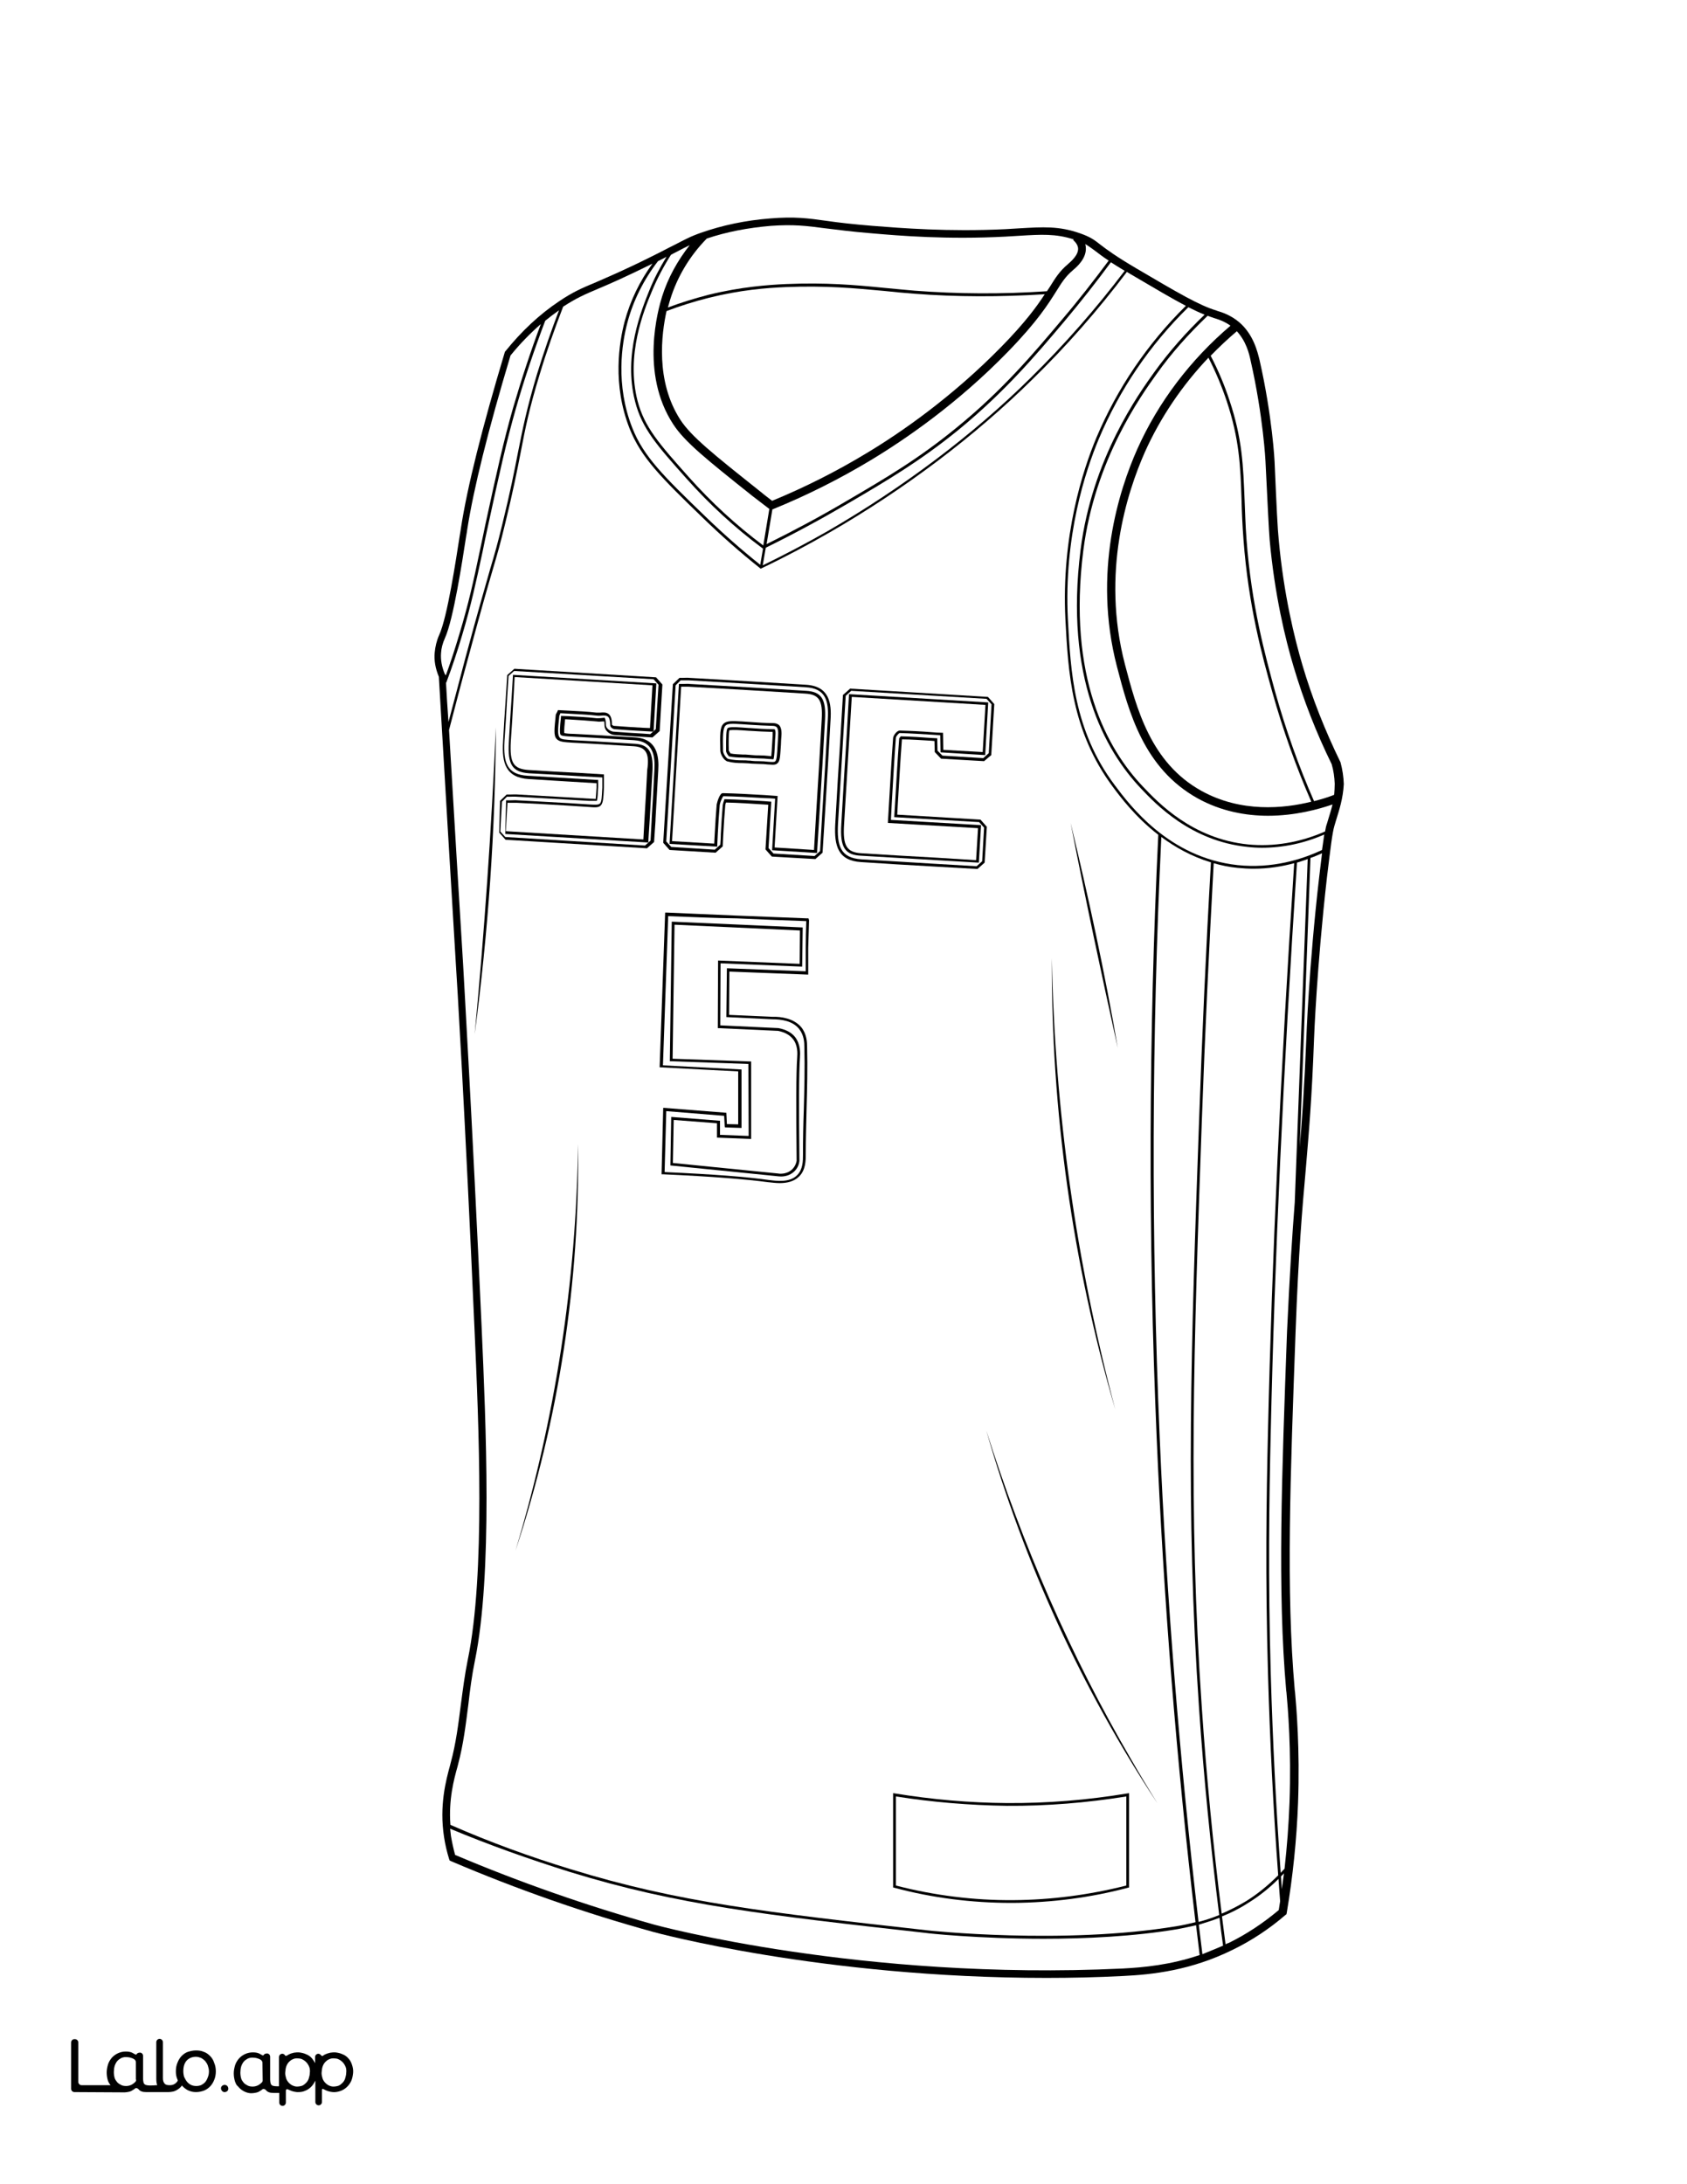 <?xml version="1.0" encoding="utf-8"?>
<!-- Generator: Adobe Illustrator 26.1.0, SVG Export Plug-In . SVG Version: 6.00 Build 0)  -->
<svg version="1.1" id="Layer_1" data-layer="Layer_1" xmlns="http://www.w3.org/2000/svg" xmlns:xlink="http://www.w3.org/1999/xlink" x="0px" y="0px"
	 viewBox="0 0 612 792" style="enable-background:new 0 0 612 792;" xml:space="preserve">
<rect x="0" y="0" width="612" height="792" fill="#808080" stroke="none"/>
<style type="text/css">
	.st0{fill:#FFFFFF;}
	.st1{fill:#010101;}
</style>
<g id="Black">
	<rect x="20.2" y="18.8" width="574.5" height="757.3"/>
</g>
<g id="Color">
	<path class="st0" d="M243.2,108.4c-0.2,0.6-0.5,1.7-0.9,3.1c4.8-1.8,9.7-3.3,14.7-4.6c11.8-2.9,21.7-3.6,28.1-3.9
		c14.6-0.6,24.9,0.3,35.9,1.4c3.5,0.3,7,0.7,10.8,1c15.6,1.2,31.7,1.3,48,0.2c0.3-0.5,0.7-1,1-1.5c2-3.2,3.5-5.7,6.6-8.3l0.1-0.1
		c0.9-0.8,3.8-3.2,3.6-5.7c-0.1-1-0.7-2-1.8-3l0.2-0.2c-6.6-2.1-11.7-1.8-19.8-1.3c-1.5,0.1-3.2,0.2-5,0.3
		c-21.1,1.1-38.2-0.3-48.5-1.2c-7.4-0.6-12.5-1.3-16.7-1.8c-6.9-0.9-11.5-1.5-19.9-0.9c-8.3,0.7-16.1,2.2-23.2,4.6
		C250.2,92.8,245.7,100.4,243.2,108.4z"/>
	<path class="st0" d="M246.8,152.2c3.9,6,12,12.5,28.1,25.3c1.7,1.4,3.5,2.8,5.2,4.1c11.9-4.9,23.4-10.7,34.3-17.3
		c12.5-7.5,31.1-20.4,49-38.7c8.7-8.9,12.8-14.6,15.6-18.9c-16.1,1-32,1-47.4-0.2c-3.7-0.3-7.3-0.6-10.8-1c-10.9-1-21.2-2-35.8-1.4
		c-6.9,0.3-16.3,1-27.9,3.9c-5.2,1.3-10.3,2.9-15.3,4.8C240,121,237.7,138.1,246.8,152.2z"/>
	<path class="st0" d="M236.5,105.6c-2.9,6.9-9.5,23.1-5.2,39.8c2.5,9.5,7.8,15.5,18.5,27.5c8.2,9.2,17.3,17.6,27.1,24.9l2.2-13.3
		l-0.2-0.1c-2-1.5-4-3.1-6-4.6c-16.3-13-24.5-19.5-28.7-26c-12.1-18.5-5.4-41.8-4-46.3c2.1-6.7,5.6-13,10-18.6
		c-1.4,0.7-2.9,1.4-4.9,2.5c-0.6,0.3-1.2,0.6-1.9,1C240.8,96.5,238.4,101,236.5,105.6z"/>
	<path class="st0" d="M325,651.4v32.3c13.9,3.6,28.2,5.4,42.6,5.3c13.8-0.1,27.6-1.9,41-5.3v-32.3c-14.3,2.3-28.9,3.5-43.3,3.4
		C351.8,654.6,338.3,653.5,325,651.4z"/>
	<path class="st0" d="M374,136.9c12.2-12,23.6-25,34-38.7c-2-1.2-3.6-2.2-5-3.1c-5.3,7.2-10.9,14.3-16.6,21.1
		c-10.7,12.7-21.8,25.8-38.6,39.6c-13.9,11.3-25.7,18.3-40.6,27c-9.6,5.6-19.4,10.9-29.4,15.8l-1.1,6.4c8-3.9,16-8.1,23.7-12.5
		C327.5,176.8,353,157.7,374,136.9z"/>
	<path class="st0" d="M187.1,148.3c-3.5,12.3-5.7,22.3-10,42.1c-0.8,3.5-1.4,6.6-2,9.5c-2.5,11.6-4.1,19.2-7.5,30.6
		c-1.7,5.7-3.6,11.5-5.7,17l-0.1,0c0.2,4,0.5,8.8,0.9,14.3c2-7.6,4.1-15.4,6.1-23.1c4.8-17.9,7.3-26.2,9-32.3
		c1.7-5.7,2.7-9.2,4.5-16.6c2.8-11.4,4.3-19,5.6-25.7c1.8-9,3.2-16,6.9-28.4c2.4-7.8,5.1-15.6,8-23.2c-1.7,1.2-3.4,2.5-5,3.8
		C193.9,126.6,190.2,137.4,187.1,148.3z"/>
	<path class="st0" d="M272.5,413l-12.4-0.5v-5.2l-15.7-1.2l-0.3,15.6l38,3.8c0.4,0.1,3.2,0.5,5.3-1.5c1.1-1.1,1.5-2.4,1.6-3.1
		c-0.2-19.7-0.2-31.6,0.2-37.4c0.1-1.4,0.3-4.5-1.6-6.8c-1.2-1.5-3-2.4-5.3-2.9l-21.9-1l0.1-24.5l29.6,1.2l0.1-12.1l-45.5-2.1
		l-0.7,48.6l28.5,1L272.5,413z"/>
	<path class="st0" d="M242.4,332.2l-1.9,54.1l28.5,1.5l0,21.2l-6-0.2l-0.1-0.5l-0.2-3.7l-21-1.7l-0.6,22.1c17.6,0.8,29.7,1.7,38,2.9
		l0.1,0c2.4,0.3,7.3,1,10-1.8c2.1-2.1,2.1-5.2,2.1-7.4v-0.1c0-5.4,0.1-10.9,0.3-16.3c0.2-7.4,0.4-15,0.2-22.5c0-1.8-0.1-4.4-1.9-6.7
		c-2.4-3-6.6-3.5-9.7-3.5l-16.7-0.8l0.2-17.7l28.6,1.1c0-2.9,0-5.7,0-8.6c0-3.2,0.1-6.4,0.2-9.6c-8.4-0.3-16.7-0.6-25.2-1
		C259,332.9,250.7,332.5,242.4,332.2z M291,350.5l-29.6-1.2l-0.1,22.5l21.1,1c2.7,0.5,4.7,1.6,6,3.2c2.1,2.7,1.9,6,1.8,7.5
		c-0.4,5.9-0.4,17.7-0.2,37.5c-0.1,0.9-0.5,2.5-1.9,3.8c-1.6,1.5-3.5,1.8-4.8,1.8c-0.7,0-1.2-0.1-1.3-0.1l-38.8-3.9l0.3-17.6
		l17.7,1.4v5.1l10.4,0.4l-0.1-26.1l-28.5-1l0.7-50.6l47.5,2.1L291,350.5z"/>
	<path class="st0" d="M161.7,244.8l0,0.2c0,0,0,0,0,0c1.8-4.9,3.4-9.9,4.9-14.9c3.4-11.3,5.1-19,7.5-30.5c0.6-2.9,1.3-6,2-9.5
		c4.3-19.8,6.5-29.8,10-42.1c3-10.3,6.4-20.6,10.1-30.5c-3.9,3.4-7.6,7.2-11,11.4c-8.1,27-13.4,48.3-15.7,63.1
		c-0.1,0.7-0.2,1.5-0.4,2.5c-1.4,9-4.6,30.1-7.7,36.9c-0.8,1.8-1.3,3.6-1.4,5.4c-0.2,2.5,0.3,5.1,1.4,7.7L161.7,244.8z"/>
	<path class="st0" d="M393.9,89.6c0.4,4.1-3.4,7.3-4.6,8.3l-0.1,0.1c-2.7,2.3-4,4.4-6,7.6c-2.9,4.6-6.8,10.9-17.6,22
		c-18.1,18.6-37,31.6-49.6,39.2c-11.3,6.8-23.2,12.8-35.5,17.8l-0.3,0.1l-2.1,12.6c9.7-4.8,19.3-9.9,28.6-15.4
		c14.9-8.7,26.6-15.6,40.4-26.9c16.8-13.7,27.8-26.8,38.5-39.5c5.8-6.8,11.3-13.9,16.6-21c-2.3-1.5-3.8-2.7-5-3.6
		c-1.4-1-2.3-1.7-3.5-2.4C393.8,88.9,393.9,89.3,393.9,89.6z"/>
	<path class="st0" d="M480.4,302.6c-7.3,3.2-15,4.8-22.6,4.8c-1.7,0-3.5-0.1-5.2-0.3c-20.6-2.1-33.3-15.5-38.7-21.2
		c-13.2-13.9-27.7-40.3-21.9-86.5c4.2-33.3,21.2-56.7,26.7-64.4c5.4-7.5,11.6-14.5,18.3-20.9c-1.8-0.7-3.7-1.6-5.9-2.7
		c-14,13.7-24.9,29.8-32.5,47.8c-4.8,11.5-12.7,35.2-11.2,65.3c1,18.8,2,40.2,17,60.2c5.4,7.2,19.6,26.3,44.6,29
		c12.5,1.3,23.2-2,30.6-5.5C479.9,306,480.2,304.2,480.4,302.6z"/>
	<path class="st0" d="M419.6,135.6c-5.5,7.7-22.4,31-26.6,64c-5.8,45.9,8.6,72,21.7,85.7c5.4,5.7,17.9,18.9,38.1,20.9
		c9.2,0.9,18.8-0.7,27.9-4.7c0.2-1.2,0.4-2.1,0.7-2.9c0.2-0.7,0.4-1.3,0.6-2c0.5-1.6,1-3.2,1.4-4.9c-4.9,1.7-13.5,4.1-23.4,4.1
		c-8,0-17-1.6-25.5-6.3c-19.6-10.9-25-31.3-29.3-47.8c-8.9-34.2,0.8-64.1,7.4-78.9c7.6-17,19.3-32.4,33.8-44.7
		c-2.4-1.7-4.7-2.4-6.1-2.8l-0.2-0.1c-0.6-0.2-1.3-0.4-2-0.7C431.3,121,425,128,419.6,135.6z"/>
	<path class="st0" d="M408.1,240.9c4.2,15.9,9.3,35.7,27.8,45.9c14.3,7.9,29.8,6.4,39.8,3.9c-5.6-12.8-10.3-26.1-14.1-39.6
		c-3.7-13.2-8.7-31.3-10.5-55.5c-0.4-5.3-0.6-9.9-0.7-14.4c-0.4-12.3-0.8-22-5.4-35.8c-1.8-5.4-4-10.6-6.6-15.7
		c-9.6,10.1-17.5,21.8-23.1,34.3C408.9,178.5,399.4,207.6,408.1,240.9z"/>
	<path class="st0" d="M448.7,120.1c-3.3,2.8-6.5,5.8-9.5,8.9c2.7,5.2,5,10.6,6.8,16.1c4.7,14,5,23.8,5.5,36.1
		c0.2,4.5,0.3,9.1,0.7,14.4c1.8,24,6.8,42.1,10.4,55.3c3.8,13.5,8.5,26.9,14.1,39.6c3.1-0.8,5.6-1.6,7.3-2.3c0.1-1.3,0.2-2.6,0.2-4
		c-0.1-2.4-0.4-4.7-1.1-7.1c-5.6-11.4-10.2-23.2-13.8-35.3c-3-10-6.9-26.1-8.7-46c-0.3-3.8-0.7-11.9-1.5-28.2l0-0.1
		c0-0.2-0.8-16.4-5.4-36.7c-0.5-2.4-1.6-7.2-5.3-11L448.7,120.1z"/>
	<path class="st0" d="M312.6,309.4c9,0.6,18.1,1.1,27.1,1.6l14.4,0.9l0.7-11.6l-32.7-1.9l0.4-6.9c0.5-8.2,0.9-16,1.5-23.9
		c0.1-1,1.4-2.7,2.4-2.7c3.9,0.1,7.8,0.3,11.6,0.6c1.2,0.1,2.4,0.2,3.6,0.2l0.5,0l0.1,6.2l14.3,0.8l1-17.1l-48.5-2.9l-0.8,13.2
		c-0.7,11.1-1.3,22.1-2,33.1C305.7,306.8,307.2,309.1,312.6,309.4z"/>
	<path class="st0" d="M229.4,155.2c4.1,10.4,11.5,17.6,26.3,31.9c6.4,6.2,13.2,12.2,20.1,17.7l1-5.9l-0.2-0.1
		c-10-7.4-19.2-15.9-27.5-25.2c-10.8-12.1-16.2-18.2-18.7-28c-4.4-17,2.4-33.4,5.2-40.4c1.7-4.2,3.8-8.2,6.2-12.1
		c-0.9,0.5-1.9,1-3.1,1.6c-5.1,6.6-9,14.3-11.1,22.3C225.6,124.5,223.2,139.5,229.4,155.2z"/>
	<path class="st0" d="M435,406.2c1.1-30.9,2.5-62.3,4.3-93.5c-7-2.1-13-5.5-18-9.2c-3.5,72.2-3.7,145.4-0.6,217.6
		c2.5,58.5,7.3,117.5,14.1,175.8c2.3-0.6,4.8-1.4,7.5-2.5c-3.1-24.7-5.6-49.8-7.3-74.8C430,547.1,432.1,488,435,406.2z"/>
	<path class="st0" d="M469.5,313c-4.4,1.2-9.4,2-14.7,2c-1.9,0-3.8-0.1-5.8-0.3c-3.1-0.3-6-0.9-8.7-1.7c-1.7,31.1-3.2,62.4-4.3,93.2
		c-2.9,81.8-5,140.8,0,213.2c1.7,24.9,4.1,49.9,7.2,74.5c2.8-1.2,5.8-2.7,8.8-4.5c4.2-2.6,8.1-5.8,11.7-9.4c-1.8-24.2-3-48.7-3.7-73
		c-1-34.9-0.6-63.1,0-88.4C461.4,456.9,464.6,387.7,469.5,313z"/>
	<path class="st0" d="M464.7,680.4c0.1,1.5,0.2,3,0.3,4.6c0.3-1.9,0.5-3.8,0.8-5.7C465.5,679.6,465.1,680,464.7,680.4z"/>
	<path class="st0" d="M259.3,308.1l2-1.8c0.1-1.4,0.2-2.7,0.2-4c0.2-3.6,0.4-7,0.7-10.4c0.1-0.5,0.3-1.3,0.5-1.8l0.1-0.3l0.3,0
		c4.6,0.1,9.2,0.4,14.1,0.7l2.6,0.2l-1,16.8l1.8,2l14.9,0.9l2-1.8l0.8-13.9c0.7-11.4,1.4-22.6,2-33.9c0.4-6.7-0.8-11.2-8-11.6
		c-14.1-0.9-28.2-1.7-42.3-2.5c-0.8,0-1.5,0-2.3,0c-0.3,0-0.6,0-0.8,0l-1.8,1.8l-3.4,56.6l1.8,2L259.3,308.1z M246.3,248l0.5,0
		c0.4,0,0.7,0,1.1,0c0.8,0,1.5-0.1,2.2,0c14.1,0.8,28.2,1.6,42.3,2.5c5.6,0.3,7.3,3,6.9,10.4c-0.6,11.2-1.3,22.4-2,33.8l-0.9,14.6
		l-16.3-1l1.1-18.7c-1.3-0.1-2.5-0.2-3.7-0.2c-5.2-0.3-10.1-0.6-15.1-0.7c-0.3,0.3-1.1,2-1.3,3.1c-0.3,3.4-0.5,6.9-0.7,10.5
		c-0.1,1.4-0.1,2.8-0.2,4.2l0,0.5l-17.3-1L246.3,248z"/>
	<path class="st0" d="M469.7,436l4.7-124.5c-1.2,0.4-2.5,0.9-3.9,1.3c-4.9,74.7-8.1,144-9.5,206c-0.6,25.3-1,53.5,0,88.3
		c0.7,24,1.9,48.1,3.6,72c0.5-0.5,0.9-1,1.4-1.5c0.9-8,1.5-16,1.8-24c0.7-19.4-0.6-34.3-1.1-39.9l-0.1-0.7
		c-3.2-36.2-1.6-77.7,0.3-130.1C467.9,461.3,468.8,447.5,469.7,436z"/>
	<path class="st0" d="M265,273.2c1.4,0.3,2.9,0.3,4.4,0.4c0.8,0,1.5,0,2.3,0.1l1.2,0.1c0.8,0.1,1.6,0.1,2.4,0.1
		c1.4,0,2.6,0.1,3.5,0.2c0.4,0,0.7,0.1,1,0.1c0.1-0.9,0.2-2.5,0.3-4.2c0.1-1,0.1-2.2,0.2-3.5c0-0.5,0-0.9,0-1.1
		c-2.8-0.1-5.6-0.2-8.3-0.4l-0.2,0c-0.9-0.1-1.9-0.1-2.8-0.2c-1.2-0.1-2.3-0.1-3.1-0.1c-0.8,0-1.1,0.1-1.3,0.1
		c-0.3,0.8-0.3,4.9-0.2,7.4C264.5,272.3,264.8,272.9,265,273.2z"/>
	<path class="st0" d="M0,0v792h612V0H0z M484.7,297.4c-0.2,0.7-0.4,1.3-0.6,2c-0.8,2.7-1.4,8-2.7,18.6c-3.7,32.5-4.7,58.4-4.7,58.7
		c-0.8,21.9-1.9,34.2-3,47.3c-1.3,14.5-2.6,29.5-3.7,59c-1.9,52.4-3.5,93.7-0.3,129.8l0.1,0.7c0.5,5.6,1.8,20.6,1.1,40.2
		c-0.5,13.4-1.9,26.8-4.1,39.9l-0.1,0.5l-0.4,0.3c-5.8,5-12.3,9.3-19.1,12.6c-15.2,7.5-29.2,9-39.7,9.5c-9.5,0.5-18.9,0.7-27.9,0.7
		c-81.4,0-142.1-16.5-142.7-16.7c-24.7-6.8-49.3-15.4-73.2-25.6l-0.6-0.3l-0.2-0.6c-0.8-2.6-1.4-5.2-1.8-7.8
		c-1.8-11.5,0.7-20.7,2.2-26.2l0.2-0.8c1.9-6.9,2.8-14.2,3.7-21.2c0.7-5.3,1.4-10.8,2.5-16.2c6.4-30.9,4-85,2.4-120.7
		c-3.3-75.2-6.5-128.8-6.7-131.1c-1.4-23.1-4.9-81.9-6.2-104.6c-1.2-2.9-1.8-5.9-1.5-8.8c0.2-2.1,0.7-4.3,1.6-6.3
		c3-6.5,6.1-27.3,7.5-36.2c0.2-1,0.3-1.9,0.4-2.5c2.3-15,7.7-36.5,15.9-63.8l0.1-0.3l0.2-0.2c5.8-7.2,12.3-13.3,19.5-18.1
		c4.9-3.3,8.1-4.7,13.4-6.9c4.3-1.9,10.3-4.4,19.9-9.2c3.7-1.8,6.2-3.2,8.3-4.2c3.9-2,5.8-3.1,9.8-4.5c7.7-2.7,16.1-4.5,25.2-5.2
		c8.7-0.7,13.4-0.1,20.5,0.9c4.1,0.6,9.3,1.2,16.6,1.8c10.2,0.8,27.3,2.2,48.1,1.2c1.8-0.1,3.4-0.2,5-0.3c8.7-0.5,14.4-0.9,22.1,1.8
		c3.7,1.3,5.1,2.3,7.5,4.2c2.2,1.7,5.6,4.2,12.9,8.5c15.3,9,23,13.5,29.1,15.3l0.2,0.1c1.7,0.5,4.9,1.5,8,4.1
		c5.3,4.5,6.7,10.9,7.4,13.6c4.7,20.6,5.5,37,5.5,37.2l0,0.1c0.7,16.2,1.1,24.4,1.5,28.1c1.8,19.7,5.7,35.6,8.6,45.4
		c3.5,11.9,8.2,23.7,13.7,35l0.1,0.2c0.7,2.6,1.1,5.2,1.2,7.9C487.2,289.7,485.8,293.8,484.7,297.4z"/>
	<path class="st0" d="M463.8,681.3c-3.4,3.4-7.2,6.4-11.3,8.9c-3.1,2-6.2,3.5-9.2,4.7c0.4,3.4,0.9,6.7,1.3,10.1
		c0.4-0.2,0.8-0.4,1.2-0.5c6.5-3.2,12.5-7.2,18.1-11.9c0.2-1.1,0.3-2.1,0.5-3.2C464.2,686.7,464,684,463.8,681.3z"/>
	<path class="st0" d="M262.2,287.6C262.3,287.6,262.3,287.6,262.2,287.6c5,0.1,10,0.4,15.2,0.7c1.4,0.1,2.8,0.2,4.2,0.3l0.5,0
		l-1.1,18.7l14.3,0.9l0.8-13.6c0.7-11.4,1.4-22.6,2-33.8c0.4-6.9-1-9-6-9.3c-14.1-0.9-28.2-1.7-42.3-2.5c-0.7,0-1.4,0-2.1,0
		c-0.2,0-0.4,0-0.6,0l-3.3,56l15.3,0.9c0.1-1.3,0.1-2.5,0.2-3.7c0.2-3.6,0.4-7.1,0.7-10.5C260.2,290.7,261.1,287.6,262.2,287.6z
		 M262.5,262.4c1.2-1.1,3.1-1,6.7-0.8c1,0.1,2,0.1,3,0.2c2.7,0.2,5.4,0.4,8.2,0.4c1,0,1.8,0.3,2.3,0.8c0.6,0.7,0.9,1.8,0.8,3.6
		c-0.1,1.3-0.2,2.5-0.2,3.5c-0.3,4.3-0.3,5.9-1.3,6.7c-0.4,0.4-1,0.5-1.7,0.5c-0.5,0-1.1-0.1-1.8-0.1c-0.9-0.1-1.9-0.2-3.3-0.2
		c-0.8,0-1.7-0.1-2.5-0.1c-0.4,0-0.8-0.1-1.1-0.1h0c-0.7,0-1.5-0.1-2.2-0.1c-1.8,0-3.7-0.1-5.5-0.6c-1.2-0.3-2.6-2.5-2.6-4
		C261.2,266.5,261.1,263.7,262.5,262.4z"/>
	<path class="st0" d="M264.2,275.2c1.7,0.4,3.5,0.5,5.2,0.5c0.7,0,1.5,0,2.2,0.1c0.4,0,0.8,0,1.2,0.1c0.8,0.1,1.6,0.1,2.4,0.1
		c1.4,0,2.5,0.1,3.3,0.2c1.4,0.1,2.3,0.2,2.7-0.1c0.6-0.5,0.7-2.4,0.9-6c0.1-1,0.1-2.2,0.2-3.5c0.1-1.5-0.1-2.4-0.5-2.9
		c-0.3-0.3-0.8-0.5-1.5-0.5c-2.7-0.1-5.5-0.2-8.2-0.4c-1-0.1-2-0.1-3-0.2c-3.3-0.2-5.1-0.3-5.9,0.5c-1,1-1,3.9-0.9,9.1
		C262.3,273.3,263.5,275,264.2,275.2z M264,264L264,264c0.6-0.4,2.4-0.4,5.1-0.2c0.9,0.1,1.9,0.1,2.8,0.2l0.2,0
		c2.7,0.2,5.5,0.4,8.3,0.4c0.2,0,0.4,0,0.4,0l0.3,0.1l0.1,0.3c0.1,0.3,0.2,0.8,0.1,1.8c-0.1,1.3-0.2,2.5-0.2,3.5
		c-0.1,2.1-0.2,3.9-0.4,4.8l-0.1,0.4l-0.4,0c-0.4,0-0.9-0.1-1.5-0.1c-0.9-0.1-2-0.2-3.4-0.2c-0.8,0-1.6-0.1-2.4-0.1l-1.2-0.1
		c-0.8,0-1.5-0.1-2.3-0.1c-1.7,0-3.3-0.1-4.8-0.4l-0.1,0l-0.1-0.1c-0.4-0.4-1-1.4-1-1.9C263.4,267.1,263.4,264.6,264,264z"/>
	<path class="st0" d="M433.9,698.1c-2.5,0.6-4.7,1-6.6,1.4c-16.1,2.7-33.5,3.5-48.7,3.5c-23.8,0-42.4-2-42.7-2.1
		c-58.1-6.5-90.1-10.1-129.1-22.1c-14.7-4.6-29.4-9.8-43.5-15.7c0.1,0.9,0.2,1.8,0.3,2.7c0.4,2.3,0.9,4.6,1.5,6.8
		c23.6,10,48,18.5,72.3,25.3c0.7,0.2,75.1,20.4,169.8,15.9c7.7-0.4,17.4-1.3,28-4.9C434.8,705.2,434.3,701.7,433.9,698.1z"/>
	<path class="st0" d="M475.4,311.1L471.5,416c0.9-10.6,1.7-21.9,2.4-39.4c0-0.1,0.9-26.2,4.7-58.9c0.4-3.2,0.7-6,1-8.3
		C478.2,310,476.9,310.6,475.4,311.1z"/>
	<path class="st0" d="M207.1,677.8c38.9,12,70.8,15.6,128.9,22.1c0.5,0.1,50,5.4,91.1-1.5c1.9-0.3,4.2-0.8,6.6-1.4
		c-6.9-58.3-11.6-117.4-14.1-176c-3.1-72.4-2.9-145.9,0.6-218.3c-8.4-6.5-13.9-13.9-16.5-17.4c-15.1-20.3-16.2-41.8-17.2-60.8
		c-1.5-30.3,6.4-54.2,11.2-65.7c7.6-18,18.5-34.1,32.5-47.9c-5-2.6-11.2-6.3-19.9-11.4c-0.5-0.3-1-0.6-1.5-0.9
		c-10.4,13.8-21.9,26.9-34.2,38.9c-21.1,20.8-46.6,40-73.7,55.6c-8,4.6-16.3,9-24.7,13l-0.3,0.1l-0.2-0.2
		c-7.2-5.7-14.2-11.9-20.8-18.3c-14.9-14.4-22.3-21.7-26.5-32.3c-6.3-16-3.8-31.2-1.8-38.8c2-7.5,5.5-14.7,10.1-21
		c-9.5,4.7-15.4,7.3-19.7,9.1c-5,2.1-8.1,3.5-12.7,6.5c-3.1,8-6,16.2-8.5,24.5c-3.8,12.4-5.2,19.4-6.9,28.3
		c-1.3,6.7-2.8,14.2-5.6,25.7c-1.8,7.5-2.8,10.9-4.5,16.7c-1.8,6.1-4.2,14.4-9,32.3c-2.4,8.7-4.7,17.5-6.9,26
		c1.6,27.4,4,67,5.1,84.9c0.1,2.3,3.3,55.9,6.7,131.1c1.6,35.9,4,90.1-2.4,121.4c-1.1,5.3-1.8,10.7-2.4,16
		c-0.9,7.1-1.8,14.5-3.7,21.6l-0.2,0.8c-1.3,4.6-3.3,12-2.6,21.2C177.5,667.9,192.3,673.3,207.1,677.8z M187,562.3
		c14.4-47.8,22.1-97.6,22.7-147.5C210.4,464.7,202.7,514.9,187,562.3z M293.5,333.7c-0.1,3.3-0.2,6.7-0.3,10.1c0,3,0,6.1,0,9.1
		l0,0.5l-28.6-1.1l-0.1,15.7l15.7,0.7c3.3-0.1,7.8,0.6,10.5,3.8c2,2.5,2.1,5.5,2.1,7.2c0.2,7.5,0,15.2-0.2,22.5
		c-0.1,5.3-0.3,10.8-0.3,16.2v0.1c0,2.3,0,5.7-2.4,8.1c-1.9,1.9-4.6,2.4-7,2.4c-1.5,0-2.9-0.2-3.9-0.3l-0.1,0
		c-8.3-1.1-20.5-2.1-38.4-2.9l-0.5,0l0.6-24.1l22.9,1.8l0.2,4.1l4.1,0.1l0-19.2l-28.5-1.5l2-56.1l0.5,0c8.5,0.4,16.9,0.7,25.4,1.1
		c8.6,0.3,17.1,0.7,25.6,1l0.5,0L293.5,333.7z M409.6,684.4l-0.4,0.1c-13.6,3.6-27.6,5.4-41.6,5.5c-0.3,0-0.5,0-0.8,0
		c-14.3,0-28.6-1.8-42.4-5.5l-0.4-0.1v-34.2l0.6,0.1c13.4,2.2,27.1,3.4,40.7,3.5c14.6,0.1,29.3-1.1,43.7-3.5l0.6-0.1V684.4z
		 M405.5,380c-5.9-26.6-11.9-54.8-17.1-81.6C394.8,325,400.9,353.1,405.5,380z M404.6,511.1c-15.5-53.1-23.3-108.4-23-163.7
		C382.6,402.6,390.4,457.7,404.6,511.1z M410.3,637.9c3.1,5.4,6.3,10.7,9.6,16c-27.4-41.5-48.4-87.3-62.1-135.2
		C370.9,560.2,388.4,600.3,410.3,637.9z M303,298.9c0.6-10.5,1.2-21.1,1.9-31.7l0.9-15.2l2.6-2.3l50,3l2.3,2.6l-1.1,18.5L357,276
		l-15.6-0.9l-2.3-2.4l-0.1-4l-1.1-0.1c-3.7-0.2-7.2-0.5-10.7-0.5c-0.6,7.7-1,15.4-1.5,23.5l-0.2,3.8l30.2,1.8l2.3,2.6l-0.8,13
		l-2.6,2.3l-15.9-0.9c-8.8-0.5-17.6-1-26.3-1.6C304,312.1,302.6,306.7,303,298.9z M244.1,248.1l2.4-2.3l0.2,0c0.3,0,0.6,0,0.9,0
		c1,0,1.7-0.1,2.5,0c14.1,0.8,28.2,1.6,42.3,2.5c8.5,0.5,9.3,6.7,8.9,12.7c-0.6,11.2-1.3,22.4-2,33.9l-0.9,14.3l-2.6,2.3l-15.8-0.9
		l-2.3-2.6l1-16.2l-1.6-0.1c-4.7-0.3-9.2-0.6-13.7-0.7c-0.2,0.4-0.3,0.9-0.3,1.1c-0.3,3.4-0.5,6.8-0.7,10.4
		c-0.1,1.4-0.1,2.8-0.2,4.2l0,0.2l-2.6,2.3l-16.7-1l-2.3-2.6L244.1,248.1z M181.4,290.4l2.4-2.3l0.2,0c0.3,0,0.7,0,1.1,0
		c0.9,0,1.9-0.1,2.8,0c5.9,0.3,11.8,0.7,17.7,1l8.5,0.5c0.8,0,1.5,0.1,2,0.1c0.1-0.8,0.2-2.5,0.3-4.1c0-0.5,0-1,0-1.6
		c-2.9-0.2-18.8-1.1-24.5-1.5c-8.4-0.5-9.9-5.8-9.4-13.6c0.3-5.3,0.6-10.6,1-16.1l0.5-8l2.6-2.3l51.4,3.1l2.3,2.6l-1,16.9l-2.6,2.3
		l-3.2-0.2c-3.5-0.2-7.1-0.4-10.6-0.7c-1.5-0.1-3.6-1.4-3.6-3.5c0-0.8-0.1-1.2-0.1-1.4c-0.2,0-0.5,0-0.7,0c-0.8,0.1-1.4,0.1-2,0
		c-3.2-0.3-6.5-0.5-9.7-0.7l-1.8-0.1c-0.2,1.8-0.4,4.2-0.3,5c0.6,0.2,2.3,0.3,3.4,0.3c2.5,0.1,5,0.3,7.5,0.4c5,0.3,10,0.6,14.9,0.9
		c8,0.5,8.6,7,8.3,11.9c-0.3,5.9-0.7,11.7-1,17.8l0,0.5c-0.2,2.5-0.3,5-0.5,7.5l0,0.2l-2.6,2.3l-51.3-3.1l-2.3-2.6L181.4,290.4z
		 M172.2,375c3.5-36.9,6.1-74.3,7.7-111.3C179.7,300.9,177.1,338.1,172.2,375z"/>
	<path class="st0" d="M234,306.6l2-1.8c0.1-2.5,0.3-4.9,0.4-7.3l0-0.4c0.4-6.2,0.7-12,1-17.9c0.3-5.1-0.4-10.4-7.4-10.8
		c-5-0.3-10-0.6-14.9-0.9c-2.5-0.1-5-0.3-7.5-0.4c-2.1-0.1-3.5-0.2-4-0.5l-0.2-0.1l-0.1-0.2c-0.3-0.7-0.2-2.5,0.2-6.2l0-0.5l2.8,0.1
		c3.2,0.2,6.5,0.3,9.8,0.7c0.5,0.1,1.1,0,1.8,0c0.4,0,0.6-0.1,0.9-0.1c0.1,0,0.2,0,0.2,0l0.3-0.1l0.2,0.4c0.1,0.2,0.3,0.8,0.3,2.2
		c0,1.5,1.8,2.4,2.7,2.5c3.6,0.3,7.2,0.5,10.6,0.7l2.8,0.2l2-1.8l1-16.1l-1.8-2l-50.6-3l-2,1.8l-0.5,7.6c-0.3,5.5-0.6,10.8-1,16.1
		c-0.4,7.6,0.8,12.1,8.5,12.5c6.3,0.4,25,1.5,25,1.5l0.5,0l0,0.5c0,0.8,0,1.5,0,2.1c-0.1,2.1-0.2,3.9-0.4,4.7l-0.1,0.3l-0.3,0
		c-0.4,0-1.3,0-2.5,0l-8.5-0.5c-5.9-0.3-11.8-0.7-17.7-1c-0.9-0.1-1.9,0-2.7,0c-0.3,0-0.6,0-0.9,0l-1.8,1.8l-0.6,10.8l1.8,2
		L234,306.6z M183.6,290.2l0.5,0c0.4,0,0.7,0,1.1,0c0.9,0,1.7-0.1,2.6,0c6.1,0.3,12.1,0.7,18.2,1l7.8,0.5c2,0.1,3.2,0.2,3.8-0.3
		c0.7-0.6,0.7-2.3,0.9-5.8c0-0.7,0-1.5,0-2.4c0-0.4,0-0.8,0-1.3l-7.4-0.4c-6.5-0.4-12.8-0.8-19.1-1.1c-6.1-0.4-7.9-3.1-7.4-11.3
		c0.3-5.3,0.6-10.6,1-16.1l0.5-8.3l52,3.1l-1,17.5l-3.5-0.2c-3.5-0.2-7.1-0.4-10.6-0.7c-0.5,0-1.6-0.6-1.6-1.3
		c0-1.6-0.3-2.7-0.8-3.2c-0.6-0.5-1.5-0.5-2.5-0.4c-0.5,0-1,0.1-1.5,0c-3.3-0.4-6.6-0.5-9.8-0.7c-1.2-0.1-2.4-0.1-3.5-0.2
		c-0.1,0.2-0.2,0.4-0.2,0.5c-0.1,0.2-0.2,0.4-0.2,0.5c-0.5,4.6-0.7,6.8,0.1,7.8c0.6,0.8,2.2,0.8,5,1c2.5,0.1,5,0.3,7.5,0.4
		c5,0.3,10,0.6,14.9,0.9c4.9,0.3,6.6,3,6.3,9.6c-0.3,5.9-0.7,11.7-1,17.8c-0.2,2.6-0.3,5.2-0.5,7.9l0,0.5l-51.9-3.1L183.6,290.2z"/>
	<path class="st0" d="M230,270.6c-5-0.3-9.9-0.6-14.9-0.9c-2.5-0.1-5-0.3-7.5-0.4c-3.1-0.2-4.8-0.3-5.7-1.4
		c-1.1-1.2-0.8-3.5-0.3-8.5c0-0.3,0.1-0.5,0.3-0.8c0.1-0.2,0.2-0.4,0.4-0.8l0.1-0.3l0.3,0c1.3,0.1,2.5,0.1,3.8,0.2
		c3.2,0.2,6.6,0.3,9.9,0.7c0.4,0,0.9,0,1.3,0c1.1-0.1,2.3-0.2,3.2,0.6c0.8,0.7,1.1,2,1.1,3.8c0.1,0.1,0.5,0.4,0.7,0.4
		c3.5,0.3,7.1,0.5,10.6,0.7l2.5,0.1l0.9-15.5l-50-3l-0.4,7.3c-0.3,5.4-0.6,10.8-1,16.1c-0.4,7.7,0.9,9.9,6.4,10.3
		c6.3,0.4,12.7,0.8,19.1,1.1l8.3,0.5l0,0.5c0,0.7,0,1.2,0,1.8c0,1,0,1.7,0,2.5c-0.2,3.9-0.3,5.6-1.2,6.5c-0.8,0.8-2.1,0.7-4.5,0.5
		l-7.8-0.5c-6.1-0.4-12.1-0.7-18.2-1c-0.9,0-1.7,0-2.6,0c-0.2,0-0.4,0-0.7,0l-0.6,10.3l49.9,3c0.1-2.5,0.3-4.9,0.4-7.4
		c0.4-6.1,0.7-11.9,1-17.8C235.7,273.2,234.3,270.9,230,270.6z"/>
	<path class="st0" d="M312.5,311.6c8.8,0.5,17.6,1.1,26.3,1.6l15.5,0.9l2-1.8l0.7-12.2l-1.8-2l-30.8-1.8l0.3-4.8
		c0.5-8.2,0.9-15.9,1.5-23.7l0.1-0.2c0.1-0.1,0.2-0.3,0.3-0.4l0.2-0.2l0.2,0c3.6,0.1,7.2,0.3,10.9,0.6l2.1,0.1l0.1,4.5l1.8,1.8
		l14.8,0.9l2-1.8l1-17.7l-1.8-2l-49.1-2.9l-2,1.8l-0.9,14.8c-0.6,10.7-1.3,21.2-1.9,31.7C303.6,306.6,304.8,311.1,312.5,311.6z
		 M305.2,299c0.6-11,1.3-22,2-33.1l0.8-14.2l50.5,3l-1.1,19.1l-16.2-1l-0.1-6.2c-1-0.1-2.1-0.1-3.1-0.2c-3.8-0.2-7.7-0.5-11.6-0.6
		c-0.3,0-1.3,1.1-1.4,1.7c-0.6,7.9-1,15.6-1.5,23.9l-0.3,5.9l32.7,1.9l-0.8,13.6l-15.4-0.9c-9-0.5-18.1-1.1-27.1-1.6
		C306.5,310.1,304.7,307.3,305.2,299z"/>
	<path class="st1" d="M76.2,745.5c-0.7-0.7-1.4-1.2-2.3-1.5c-0.9-0.4-1.8-0.5-2.8-0.5c-1,0-1.9,0.2-2.9,0.5
		c-0.9,0.3-1.6,0.8-2.3,1.5c-0.6,0.6-1.1,1.4-1.5,2.4c-0.4,0.9-0.6,2-0.6,3.1c0,1.1,0.1,1.7,0.4,2.6c0.1,0.2,0.3,0.7,0.3,0.8
		c-0.2,0.6-1.1,1.4-2,1.6c-0.3,0.1-0.7,0.1-1,0.1c-0.7,0-1.4-0.1-1.8-0.6c-0.4-0.5-0.6-1-0.6-2v-13c0-0.7-0.6-1.2-1.2-1.2h0
		c-0.7,0-1.2,0.6-1.2,1.2v13.3c0,0.9,0.1,1.6,0.3,2.2c0,0.1,0,0.1,0.1,0.1c-0.1,0-0.2,0-0.4,0c-1,0.1-3.5,0.3-4.2-0.3
		c-0.1-0.1-0.1-0.1-0.2-0.2c-0.4-0.5-0.4-1.7-0.4-2.3v-7.9c0-0.5-0.4-1-0.9-1.1c-0.1,0-1-0.1-1.4,0.5c0,0,0,0,0,0
		c-0.1,0.2-0.4,0.3-0.6,0.1c-0.4-0.2-0.7-0.4-1.1-0.6c-0.7-0.3-1.4-0.4-2.3-0.4c-1.9,0-3.7,0.8-5,2.2c-0.6,0.7-1.1,1.5-1.4,2.4
		c-0.3,1-0.5,2-0.5,3c0,1.1,0.2,2.2,0.5,3.1c0.2,0.5,0.5,1,0.9,1.5l-10.5,0c-0.7,0-1.2-0.6-1.2-1.2v-14.3c0-0.7-0.6-1.2-1.2-1.2H27
		c-0.7,0-1.2,0.6-1.2,1.2v16.8c0,0.7,0.6,1.2,1.2,1.2l18.2,0.1c0.5,0,1-0.1,1.5-0.2c0.5-0.1,1-0.3,1.4-0.6c0.2-0.1,0.3-0.2,0.5-0.3
		c0.1-0.1,0.3-0.2,0.4-0.3c0.3-0.3,0.9-0.1,1.2,0.2c0.6,0.8,1.5,1.1,2.8,1.1h8.2c0.5,0,1.1-0.1,1.6-0.2c1-0.2,2.6-1.2,3.2-2.2
		c0.4,0.6,1.6,1.5,2.3,1.8c0.9,0.4,1.8,0.6,2.8,0.6c1,0,1.9-0.2,2.8-0.5c1.8-0.7,3.1-2.1,3.8-3.9c0.4-0.9,0.6-2,0.6-3.1
		c0-1.2-0.2-2.2-0.6-3.1C77.4,747,76.9,746.2,76.2,745.5z M49.4,754.1L49.4,754.1c0,0.3-0.1,0.6-0.3,0.8c-0.4,0.4-0.8,0.7-1.3,1
		c-0.6,0.3-1.3,0.5-2,0.5c-0.7,0-1.4-0.1-1.9-0.4c-0.5-0.3-1-0.5-1.4-1c-0.4-0.5-0.7-0.9-0.9-1.5c-0.2-0.7-0.3-1.4-0.3-2.2
		c0-0.7,0.1-1.5,0.3-2.2c0.2-0.6,0.5-1.2,0.9-1.7c0.4-0.5,0.9-0.8,1.4-1.1c0.6-0.3,1.2-0.4,1.8-0.4c0.6,0,1.3,0.1,1.9,0.3
		c0.4,0.1,0.8,0.3,1.1,0.5c0.3,0.2,0.6,0.6,0.6,1V754.1z M75.4,753.2c-0.2,0.6-0.5,1.2-0.9,1.7c-0.4,0.5-0.9,0.8-1.4,1.1
		c-0.6,0.3-1.3,0.4-1.9,0.4c-0.6,0-1.3-0.1-1.9-0.4c-0.6-0.3-1.1-0.7-1.5-1.2c-0.4-0.5-0.7-1.1-1-1.7c-0.2-0.7-0.3-1.4-0.3-2.1
		c0-1.6,0.4-2.9,1.2-3.8s2-1.4,3.4-1.4c0.6,0,1.3,0.2,1.8,0.4c0.6,0.3,1.1,0.7,1.5,1.1c0.4,0.5,0.8,1.1,1,1.7c0.2,0.7,0.4,1.3,0.4,2
		C75.8,751.8,75.7,752.5,75.4,753.2z"/>
	<path class="st1" d="M106.2,761.5C106.2,761.5,106.1,761.6,106.2,761.5L106.2,761.5z"/>
	<path class="st1" d="M119.4,761.5C119.4,761.5,119.3,761.6,119.4,761.5L119.4,761.5z"/>
	<path class="st1" d="M127.7,748.7c-0.3-0.9-0.7-1.7-1.3-2.3c-0.6-0.7-1.3-1.2-2.1-1.5c-0.8-0.4-1.8-0.6-2.7-0.7
		c-0.5,0-1.1,0-1.6,0.1c0,0,0,0-0.1,0c-0.4,0.1-0.8,0.2-1.1,0.3c-0.6,0.2-1.1,0.4-1.6,0.8c-0.2,0.2-0.5,0.1-0.7-0.1
		c-0.2-0.3-0.6-0.6-1-0.6h0c-0.7,0-1.2,0.6-1.2,1.2l0,2.2c-0.3-0.6-0.7-1.2-1.1-1.7c-0.6-0.7-1.3-1.2-2.1-1.5
		c-0.8-0.4-1.8-0.6-2.7-0.7c-0.5,0-1.1,0-1.6,0.1c0,0,0,0-0.1,0c-0.4,0.1-0.8,0.2-1.1,0.3c-0.6,0.2-1.1,0.5-1.6,0.8
		c-0.2,0.1-0.4,0.1-0.6-0.1c-0.2-0.4-0.6-0.6-1-0.6h0c-0.7,0-1.2,0.6-1.2,1.2v10.6c-1,0-2.2,0-2.6-0.4c-0.1-0.1-0.1-0.1-0.2-0.2
		c-0.4-0.5-0.4-1.7-0.4-2.3v-7.9c0-0.5-0.4-1-0.9-1.1h0c-0.1,0-1-0.1-1.4,0.5c0,0,0,0,0,0c-0.1,0.2-0.4,0.3-0.6,0.1
		c-0.4-0.2-0.7-0.4-1.1-0.6c-0.7-0.3-1.4-0.4-2.3-0.4c-1.9,0-3.7,0.8-5,2.2c-0.6,0.7-1.1,1.5-1.4,2.4c-0.3,1-0.5,2-0.5,3
		c0,1.1,0.2,2.2,0.5,3.1c0.1,0.3,0.3,0.6,0.4,0.9c0,0,0,0.1,0.1,0.1c0,0.1,0.1,0.1,0.1,0.2c0.1,0.1,0.2,0.2,0.3,0.3h0
		c0,0,0.1,0.1,0.2,0.2c0.3,0.4,1.9,2.2,4.4,2.4c0.1,0,0.3,0,0.6,0c0.5,0,1-0.1,1.5-0.2c0.5-0.1,1-0.3,1.4-0.6
		c0.2-0.1,0.3-0.2,0.5-0.3c0.1-0.1,0.3-0.2,0.4-0.3c0.3-0.3,0.9-0.1,1.2,0.2c0.6,0.8,1.5,1.1,2.8,1.1h2.1v3.5c0,0.7,0.6,1.2,1.2,1.2
		h0c0.7,0,1.2-0.6,1.2-1.2V758c0-0.3,0.4-0.6,0.7-0.4l0.7,0.3c0.8,0.4,1.7,0.6,2.6,0.7c0.4,0,1.6,0.1,2.8-0.4
		c2.3-0.8,3.4-2.7,3.8-3.6c0-0.1,0.1,0,0.1,0v7.6c0,0.7,0.6,1.2,1.2,1.2h0c0.7,0,1.2-0.6,1.2-1.2v-4.4c0-0.3,0.3-0.5,0.5-0.3
		l0.8,0.4c0.8,0.4,1.7,0.6,2.6,0.7c0.9,0.1,1.9-0.1,2.8-0.4c1.7-0.6,3.1-1.9,3.9-3.6c0.4-0.9,0.6-1.9,0.7-3
		C128.2,750.6,128,749.6,127.7,748.7z M95.3,754.3c0,0.3-0.1,0.6-0.3,0.8c-0.4,0.4-0.8,0.7-1.3,1c-0.6,0.3-1.3,0.5-2,0.5
		c-0.7,0-1.4-0.1-1.9-0.4c-0.5-0.3-1-0.5-1.4-1c-0.4-0.5-0.7-0.9-0.9-1.5c-0.2-0.7-0.3-1.4-0.3-2.2c0-0.7,0.1-1.5,0.3-2.2
		c0.2-0.6,0.5-1.2,0.9-1.7c0.4-0.5,0.9-0.8,1.4-1.1c0.6-0.3,1.2-0.4,1.8-0.4c0.6,0,1.3,0.1,1.9,0.3c0.4,0.1,0.8,0.3,1.1,0.5
		c0.3,0.2,0.6,0.6,0.6,1L95.3,754.3z M112.4,751.6c0,0.7-0.2,1.4-0.4,2.1c-0.2,0.6-0.5,1.1-1,1.6c-0.4,0.4-0.9,0.8-1.4,1
		c-0.6,0.2-1.3,0.3-1.9,0.3c-0.6,0-1.2-0.2-1.8-0.5c-0.5-0.3-1-0.7-1.4-1.2c-0.4-0.5-0.7-1.1-0.8-1.7c-0.2-0.7-0.3-1.3-0.2-2
		c0.1-1.5,0.5-2.7,1.4-3.6c0.4-0.4,0.8-0.7,1.3-0.9c0.6-0.3,1.3-0.4,2.1-0.3c0.4,0,0.8,0.1,1.1,0.2c0.2,0.1,0.4,0.2,0.6,0.3
		c0.5,0.3,1,0.7,1.4,1.2c0.4,0.5,0.7,1.1,0.9,1.7C112.4,750.2,112.5,750.9,112.4,751.6z M125.6,751.6c0,0.7-0.2,1.4-0.4,2.1
		c-0.2,0.6-0.5,1.1-1,1.6c-0.4,0.4-0.9,0.8-1.4,1c-0.6,0.2-1.3,0.3-1.9,0.3c-0.6,0-1.2-0.2-1.8-0.5c-0.5-0.3-1-0.7-1.4-1.2
		c-0.4-0.5-0.7-1.1-0.8-1.7c-0.2-0.7-0.3-1.3-0.2-2c0.1-1.5,0.5-2.7,1.4-3.6c0.4-0.4,0.8-0.7,1.3-0.9c0.6-0.3,1.3-0.4,2.1-0.3
		c0.4,0,0.8,0.1,1.1,0.2c0.2,0.1,0.4,0.2,0.6,0.3c0.5,0.3,1,0.7,1.4,1.2c0.4,0.5,0.7,1.1,0.9,1.7
		C125.6,750.2,125.7,750.9,125.6,751.6z"/>
	<path class="st1" d="M81.7,756c-0.9-0.1-1.7,0.6-1.5,1.5c0.1,0.5,0.5,1,1.1,1.1c0.9,0.1,1.7-0.6,1.5-1.5
		C82.7,756.5,82.3,756.1,81.7,756z"/>
	<path class="st0" d="M443.7,705.5c-0.5-3.4-0.9-6.7-1.3-10.1c-2.6,1-5.2,1.8-7.5,2.5c0.4,3.6,0.9,7.1,1.3,10.7
		C438.6,707.6,441.2,706.6,443.7,705.5z"/>
</g>
</svg>

